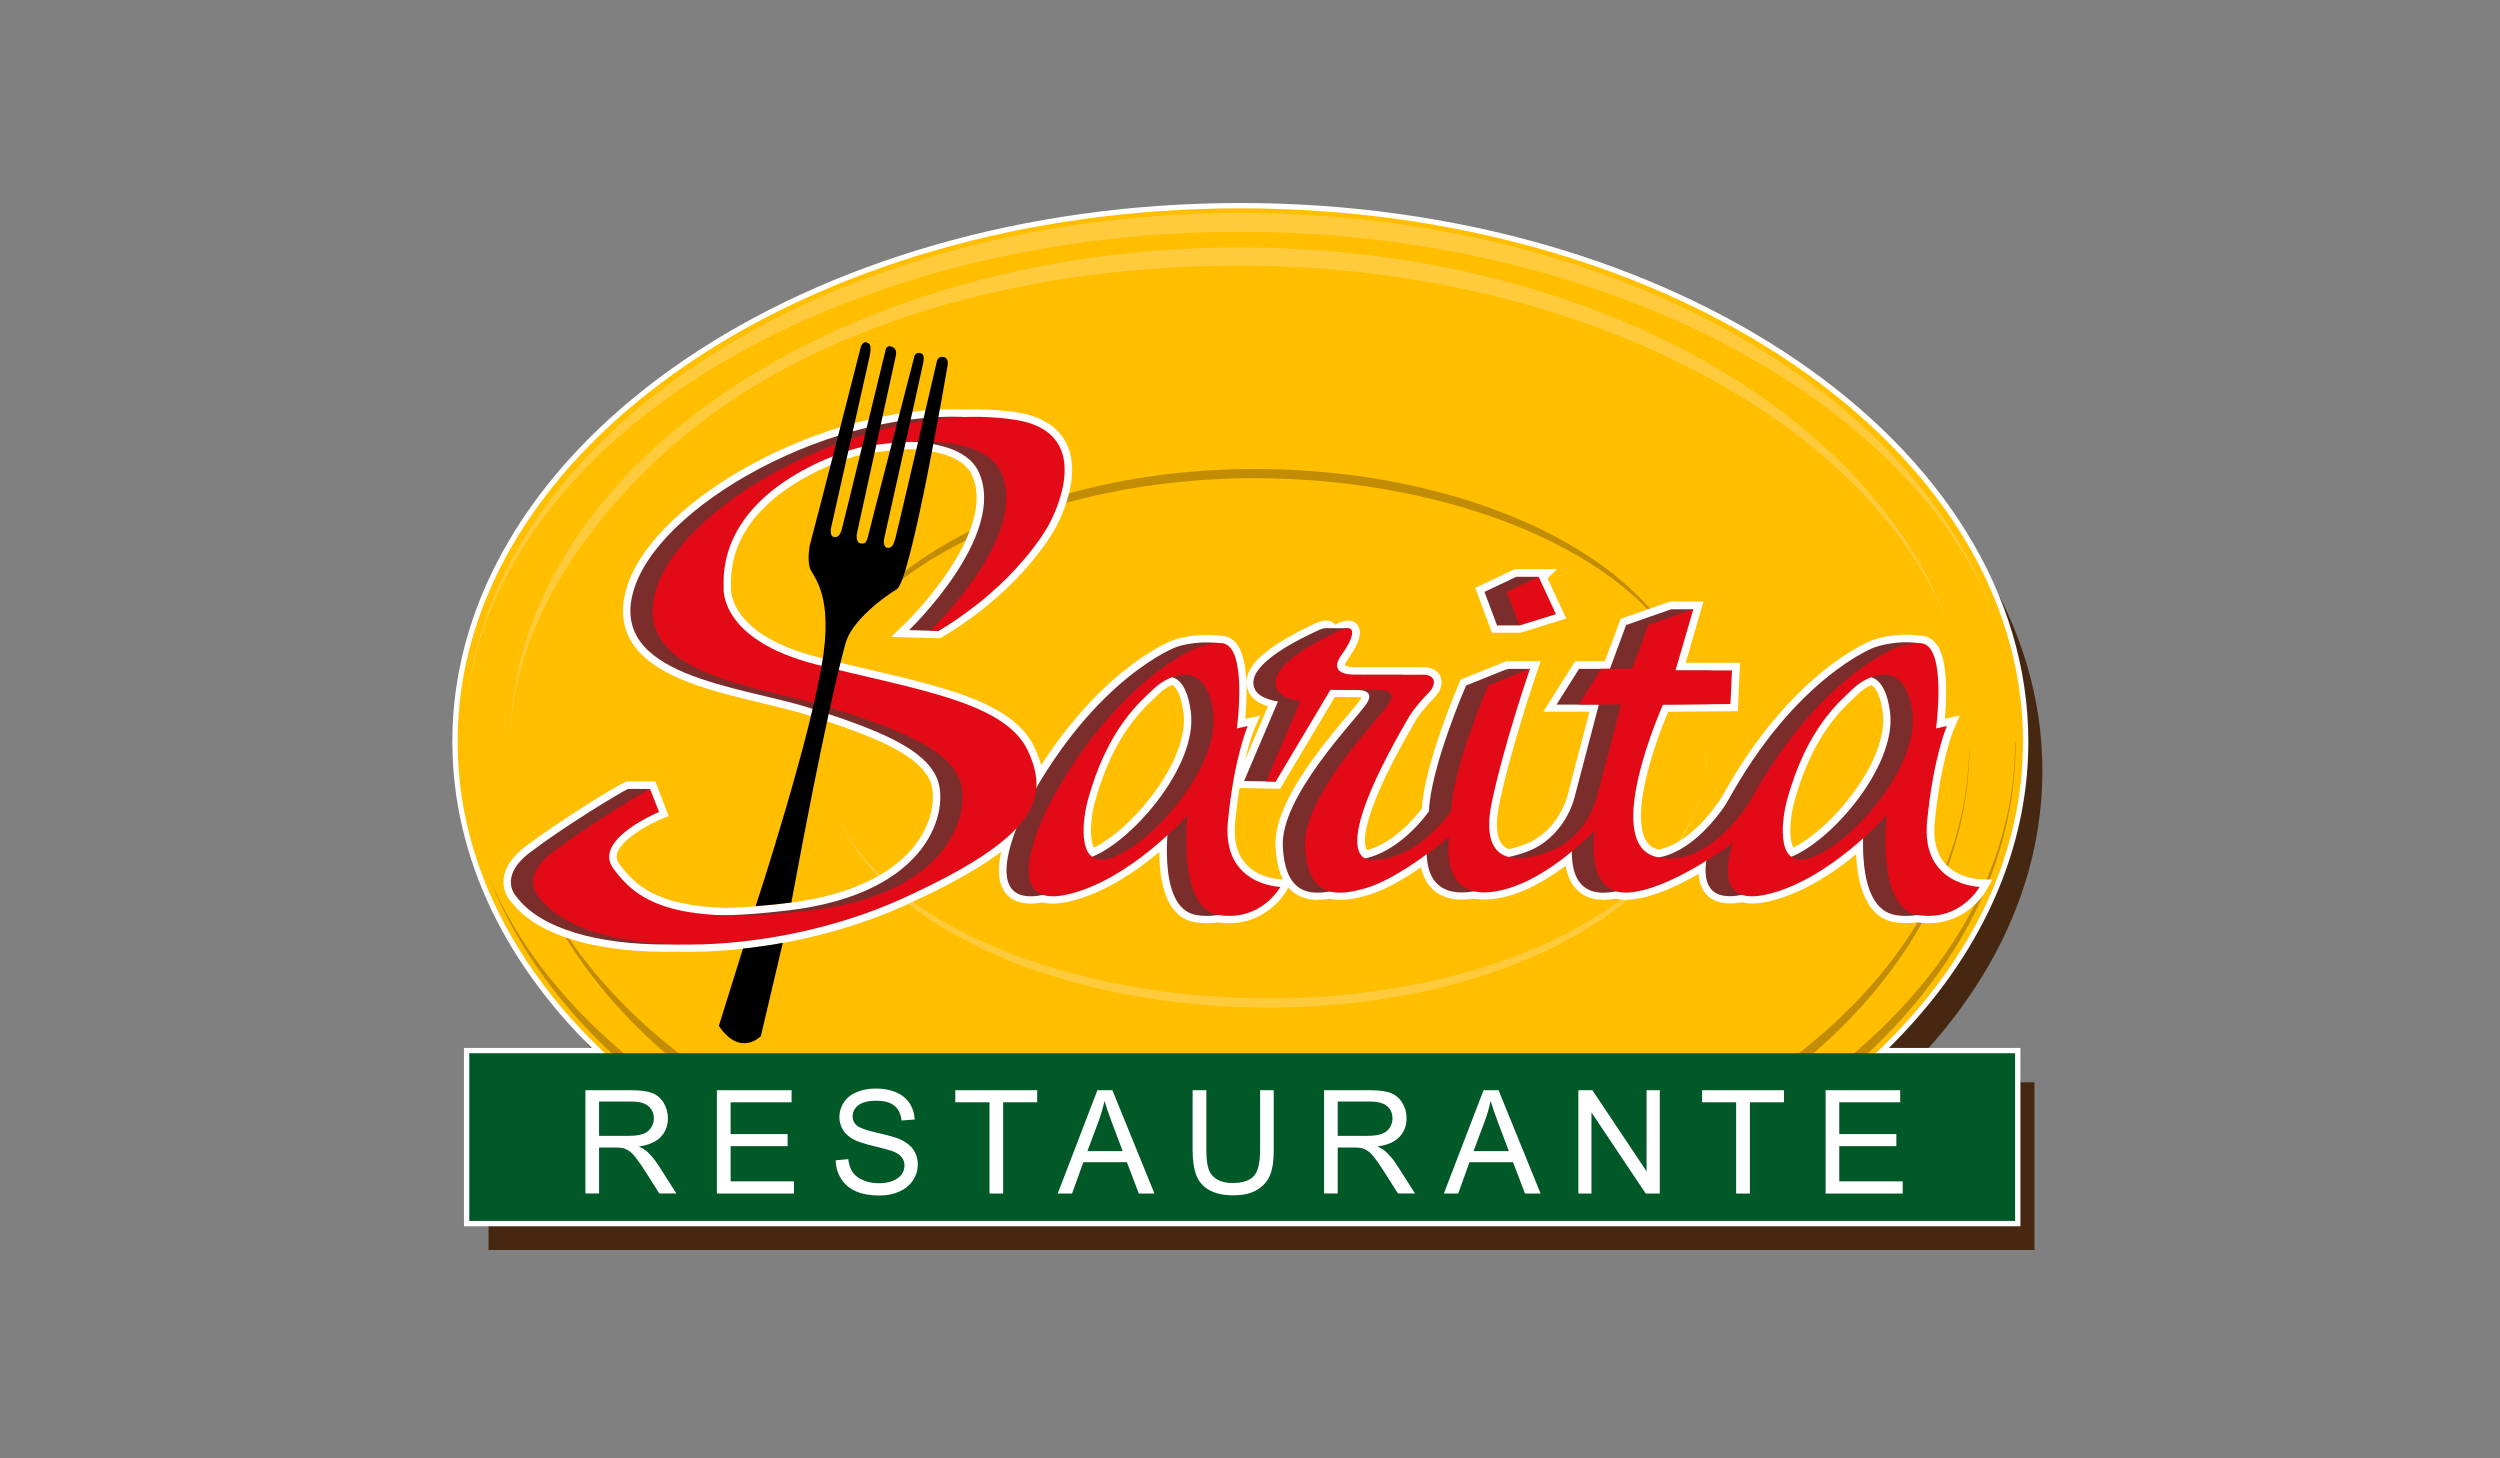 <?xml version="1.0" encoding="UTF-8"?><svg id="Logotipos" xmlns="http://www.w3.org/2000/svg" xmlns:xlink="http://www.w3.org/1999/xlink" viewBox="0 0 240 140"><rect x="0" y="0" width="240" height="140" fill="#808080" stroke="none"/><defs><style>.cls-1,.cls-2,.cls-3,.cls-4{fill:#fff;}.cls-2,.cls-5,.cls-6,.cls-7,.cls-8{fill-rule:evenodd;}.cls-9{fill:#462812;}.cls-10{clip-path:url(#clippath-2);}.cls-3{stroke-width:.34px;}.cls-3,.cls-4{stroke-miterlimit:3.86;}.cls-3,.cls-4,.cls-11{stroke:#fff;}.cls-12{fill:#005927;}.cls-5{fill:#77a922;}.cls-13{fill:#ffbf00;}.cls-4{stroke-width:1.02px;}.cls-14,.cls-7{fill:#e20a16;}.cls-6,.cls-15{fill:#7a2d2b;}.cls-16{clip-path:url(#clippath);}.cls-17,.cls-18,.cls-11{fill:none;}.cls-19{clip-path:url(#clippath-3);}.cls-8{fill:#008131;}.cls-18{clip-path:url(#clippath-1);}.cls-20{fill:#c28d04;}.cls-21{fill:#ffca3c;}.cls-11{stroke-miterlimit:3.86;stroke-width:1.42px;}</style><clipPath id="clippath"><path class="cls-17" d="m43.93,71.21c0-28.28,33.64-51.21,75.14-51.21s75.14,22.93,75.14,51.21c0,16.64-11.64,31.42-29.68,40.78-2.59,1.34-88.84.92-90.39.28-18.34-9.34-30.22-24.25-30.22-41.05h0Z"/></clipPath><clipPath id="clippath-1"><path class="cls-17" d="m75.95,70.89c0-15.27,20.08-27.65,44.85-27.65s44.85,12.38,44.85,27.65-20.08,27.65-44.85,27.65-44.85-12.38-44.85-27.65h0Z"/></clipPath><clipPath id="clippath-2"><path class="cls-18" d="m43.93,71.21c0-28.28,33.64-51.21,75.14-51.21s75.14,22.93,75.14,51.21c0,16.64-11.64,31.42-29.68,40.78-2.59,1.34-88.84.92-90.39.28-18.34-9.34-30.22-24.25-30.22-41.05h0Z"/></clipPath><clipPath id="clippath-3"><path class="cls-17" d="m43.93,71.21c0-28.28,33.64-51.21,75.14-51.21s75.14,22.93,75.14,51.21c0,16.64-11.64,31.42-29.68,40.78-2.59,1.34-88.84.92-90.39.28-18.34-9.34-30.22-24.25-30.22-41.05h0Z"/></clipPath></defs><path class="cls-9" d="m45.79,74c0-28.28,33.64-51.21,75.14-51.21s75.14,22.93,75.14,51.21c0,11.16-5.24,21.49-14.13,29.9h13.37v16.1H46.9v-16.1h13.02c-8.89-8.41-14.13-18.74-14.13-29.9h0Z"/><path class="cls-4" d="m43.93,71.21c0-28.28,33.64-51.21,75.14-51.21s75.14,22.93,75.14,51.21c0,11.16-5.24,21.49-14.13,29.9h13.37s0,16.1,0,16.1H45.05v-16.1h13.02c-8.89-8.41-14.13-18.74-14.13-29.9h0Z"/><g class="cls-16"><path class="cls-13" d="m43.93,71.21c0-28.28,33.64-51.21,75.14-51.21s75.14,22.93,75.14,51.21-33.64,51.21-75.14,51.21-75.14-22.93-75.14-51.21h0Z"/><path class="cls-21" d="m191.17,58.42c-8.32-21.84-37.45-37.97-72.1-37.97-41.14,0-74.49,22.73-74.49,50.77v-.04c.1-27.48,34.14-48.93,74.49-48.93,33.57,0,63.47,15.17,72.1,36.17h0Z"/><path class="cls-20" d="m46.92,84.11c8.32,21.84,37.45,37.97,72.1,37.97,41.14,0,74.49-22.73,74.49-50.77l-.05-.05c-.11,27.48-34.09,49.01-74.44,49.01-33.57,0-63.47-15.17-72.1-36.17h0Z"/></g><g class="cls-10"><path class="cls-8" d="m173.14,90.62l5.64-5.64,5.64,5.64-5.64,5.64-5.64-5.64h0Zm-11.29,11.29l5.64-5.64,5.64,5.64-5.64,5.64-5.64-5.64h0Zm11.29-22.58l5.64-5.64,5.64,5.64-5.64,5.64-5.64-5.64h0Zm-11.29,11.29l5.64-5.64,5.64,5.64-5.64,5.64-5.64-5.64h0Zm-11.29,11.29l5.64-5.64,5.64,5.64-5.64,5.64-5.64-5.64h0Zm22.57-33.87l5.64-5.64,5.64,5.64-5.64,5.64-5.64-5.64h0Zm-11.29,11.29l5.64-5.64,5.64,5.64-5.64,5.64-5.64-5.64h0Zm-11.29,11.29l5.64-5.64,5.64,5.64-5.64,5.64-5.64-5.64h0Zm-11.29,11.29l5.64-5.64,5.64,5.64-5.64,5.64-5.64-5.64h0Zm33.86-45.16l5.64-5.64,5.64,5.64-5.64,5.64-5.64-5.64h0Zm-11.29,11.29l5.64-5.64,5.64,5.64-5.64,5.64-5.64-5.64h0Zm-11.29,11.29l5.64-5.64,5.64,5.64-5.64,5.64-5.64-5.64h0Zm-11.29,11.29l5.64-5.64,5.64,5.64-5.64,5.64-5.64-5.64h0Zm-11.29,11.29l5.64-5.64,5.64,5.64-5.64,5.64-5.64-5.64h0Zm33.86-45.16l5.64-5.64,5.64,5.64-5.64,5.64-5.64-5.64h0Zm-11.29,11.29l5.64-5.64,5.64,5.64-5.64,5.64-5.64-5.64h0Zm-11.29,11.29l5.64-5.64,5.64,5.64-5.64,5.64-5.64-5.64h0Zm-11.29,11.29l5.64-5.64,5.64,5.64-5.64,5.64-5.64-5.64h0Zm-11.29,11.29l5.64-5.64,5.64,5.64-5.64,5.64-5.64-5.64h0Zm45.15-56.45l5.64-5.64,5.64,5.64-5.64,5.64-5.64-5.64h0Zm-11.29,11.29l5.64-5.64,5.64,5.64-5.64,5.64-5.64-5.64h0Zm-11.29,11.29l5.64-5.64,5.64,5.64-5.64,5.64-5.64-5.64h0Zm-11.29,11.29l5.64-5.64,5.64,5.64-5.64,5.64-5.64-5.64h0Zm-11.29,11.29l5.64-5.64,5.64,5.64-5.64,5.64-5.64-5.64h0Zm-11.28,11.29l5.64-5.64,5.64,5.64-5.64,5.64-5.64-5.64h0Zm45.14-56.44l5.64-5.64,5.64,5.64-5.64,5.64-5.64-5.64h0Zm-11.29,11.29l5.64-5.64,5.64,5.64-5.64,5.64-5.64-5.64h0Zm-11.29,11.29l5.64-5.64,5.64,5.64-5.64,5.64-5.64-5.64h0Zm-11.29,11.29l5.64-5.64,5.64,5.64-5.64,5.64-5.64-5.64h0Zm-11.29,11.29l5.64-5.64,5.64,5.64-5.64,5.64-5.64-5.64h0Zm-11.29,11.29l5.64-5.64,5.64,5.64-5.64,5.64-5.64-5.64h0Zm45.15-56.45l5.64-5.64,5.64,5.64-5.64,5.64-5.64-5.64h0Zm-11.29,11.29l5.64-5.64,5.64,5.64-5.64,5.64-5.64-5.64h0Zm-11.29,11.29l5.64-5.64,5.64,5.64-5.64,5.64-5.64-5.64h0Zm-11.29,11.29l5.64-5.64,5.64,5.64-5.64,5.64-5.64-5.64h0Zm-11.29,11.29l5.64-5.64,5.64,5.64-5.64,5.64-5.64-5.64h0Zm-11.29,11.29l5.64-5.64,5.64,5.64-5.64,5.64-5.64-5.64h0Zm45.14-56.44l5.64-5.64,5.64,5.64-5.64,5.64-5.64-5.64h0Zm-11.29,11.29l5.64-5.64,5.64,5.64-5.64,5.64-5.64-5.64h0Zm-11.29,11.29l5.64-5.64,5.64,5.64-5.64,5.64-5.64-5.64h0Zm-11.29,11.29l5.64-5.64,5.64,5.64-5.64,5.64-5.64-5.64h0Zm-11.29,11.29l5.64-5.64,5.64,5.64-5.64,5.64-5.64-5.64h0Zm-11.29,11.29l5.64-5.64,5.64,5.64-5.64,5.64-5.64-5.64h0Zm45.15-56.45l5.64-5.64,5.64,5.64-5.64,5.64-5.64-5.64h0Zm-11.29,11.29l5.64-5.64,5.64,5.64-5.64,5.64-5.64-5.64h0Zm-11.29,11.29l5.64-5.64,5.64,5.64-5.64,5.64-5.64-5.64h0Zm-11.29,11.29l5.64-5.64,5.64,5.64-5.64,5.64-5.64-5.64h0Zm-11.29,11.29l5.64-5.64,5.64,5.64-5.64,5.64-5.64-5.64h0Zm33.86-45.15l5.64-5.64,5.64,5.64-5.64,5.64-5.64-5.64h0Zm-11.29,11.29l5.64-5.64,5.64,5.64-5.64,5.64-5.64-5.64h0Zm-11.29,11.29l5.64-5.64,5.64,5.64-5.64,5.64-5.64-5.64h0Zm-11.29,11.29l5.64-5.64,5.64,5.64-5.64,5.64-5.64-5.64h0Zm-11.29,11.29l5.64-5.64,5.64,5.64-5.64,5.64-5.64-5.64h0Zm33.86-45.15l5.64-5.64,5.64,5.64-5.64,5.64-5.64-5.64h0Zm-11.29,11.29l5.64-5.64,5.64,5.64-5.64,5.64-5.64-5.64h0Zm-11.29,11.29l5.64-5.64,5.64,5.64-5.64,5.64-5.64-5.64h0Zm-11.29,11.29l5.64-5.64,5.64,5.64-5.64,5.64-5.64-5.64h0Zm22.57-33.86l5.64-5.64,5.64,5.64-5.64,5.64-5.64-5.64h0Zm-11.29,11.29l5.64-5.64,5.64,5.64-5.64,5.64-5.64-5.64h0Zm-11.29,11.29l5.64-5.64,5.64,5.64-5.64,5.64-5.64-5.64h0Z"/><path class="cls-5" d="m167.49,96.26l5.64-5.64,5.64,5.64-5.64,5.64-5.64-5.64h0Zm0-11.29l5.64-5.64,5.64,5.64-5.64,5.64-5.64-5.64h0Zm-11.29,11.29l5.64-5.64,5.64,5.64-5.64,5.64-5.64-5.64h0Zm11.28-22.57l5.64-5.64,5.64,5.64-5.64,5.64-5.64-5.64h0Zm-11.29,11.29l5.64-5.64,5.64,5.64-5.64,5.64-5.64-5.64h0Zm-11.29,11.29l5.64-5.64,5.64,5.64-5.64,5.64-5.64-5.64h0Zm22.57-33.86l5.64-5.64,5.64,5.64-5.64,5.64-5.64-5.64h0Zm-11.29,11.29l5.64-5.64,5.64,5.64-5.64,5.64-5.64-5.64h0Zm-11.29,11.29l5.64-5.64,5.64,5.64-5.64,5.64-5.64-5.64h0Zm-11.29,11.29l5.64-5.64,5.64,5.64-5.64,5.64-5.64-5.64h0Zm33.86-45.15l5.64-5.64,5.64,5.64-5.64,5.64-5.64-5.64h0Zm-11.29,11.29l5.64-5.64,5.64,5.64-5.64,5.64-5.64-5.64h0Zm-11.29,11.29l5.64-5.64,5.64,5.64-5.64,5.64-5.64-5.64h0Zm-11.29,11.29l5.64-5.64,5.64,5.64-5.64,5.64-5.64-5.64h0Zm-11.29,11.29l5.64-5.64,5.64,5.64-5.64,5.64-5.64-5.64h0Zm33.86-45.15l5.64-5.64,5.64,5.64-5.64,5.64-5.64-5.64h0Zm-11.29,11.29l5.64-5.64,5.64,5.64-5.64,5.64-5.64-5.64h0Zm-11.29,11.29l5.64-5.64,5.64,5.64-5.64,5.64-5.64-5.64h0Zm-11.29,11.29l5.64-5.64,5.64,5.64-5.64,5.64-5.64-5.64h0Zm-11.29,11.29l5.64-5.64,5.64,5.64-5.64,5.64-5.64-5.64h0Zm33.86-45.15l5.64-5.64,5.64,5.64-5.64,5.64-5.64-5.64h0Zm-11.29,11.29l5.64-5.64,5.64,5.64-5.64,5.64-5.64-5.64h0Zm-11.29,11.29l5.64-5.64,5.64,5.64-5.64,5.64-5.64-5.64h0Zm-11.29,11.29l5.64-5.64,5.64,5.64-5.64,5.64-5.64-5.64h0Zm-11.29,11.29l5.64-5.64,5.64,5.64-5.64,5.64-5.64-5.64h0Zm33.86-45.15l5.64-5.64,5.64,5.64-5.64,5.64-5.64-5.64h0Zm-11.29,11.29l5.64-5.64,5.64,5.64-5.64,5.64-5.64-5.64h0Zm-11.29,11.29l5.64-5.64,5.64,5.64-5.64,5.64-5.64-5.64h0Zm-11.29,11.29l5.64-5.64,5.64,5.64-5.64,5.64-5.64-5.64h0Zm-11.29,11.29l5.64-5.64,5.64,5.64-5.64,5.64-5.64-5.64h0Zm33.86-45.15l5.64-5.64,5.64,5.64-5.64,5.64-5.64-5.64h0Zm-11.29,11.29l5.64-5.64,5.64,5.64-5.64,5.64-5.64-5.64h0Zm-11.29,11.29l5.64-5.64,5.64,5.64-5.64,5.64-5.64-5.64h0Zm-11.29,11.29l5.64-5.64,5.64,5.64-5.64,5.64-5.64-5.64h0Zm-11.29,11.29l5.64-5.64,5.64,5.64-5.64,5.64-5.64-5.64h0Zm33.86-45.15l5.64-5.64,5.64,5.64-5.64,5.64-5.64-5.64h0Zm-11.29,11.29l5.64-5.64,5.64,5.64-5.64,5.64-5.64-5.64h0Zm-11.29,11.29l5.64-5.64,5.64,5.64-5.64,5.64-5.64-5.64h0Zm-11.29,11.29l5.64-5.64,5.64,5.64-5.64,5.64-5.64-5.64h0Zm-11.29,11.29l5.64-5.64,5.64,5.64-5.64,5.64-5.64-5.64h0Zm33.86-45.15l5.64-5.64,5.64,5.64-5.64,5.64-5.64-5.64h0Zm-11.29,11.29l5.64-5.64,5.64,5.64-5.64,5.64-5.64-5.64h0Zm-11.29,11.29l5.64-5.64,5.64,5.64-5.64,5.64-5.64-5.64h0Zm-11.29,11.29l5.64-5.64,5.64,5.64-5.64,5.64-5.64-5.64h0Zm22.57-33.86l5.64-5.64,5.64,5.64-5.64,5.64-5.64-5.64h0Zm-11.29,11.29l5.64-5.64,5.64,5.64-5.64,5.64-5.64-5.64h0Zm-11.29,11.29l5.64-5.64,5.64,5.64-5.64,5.64-5.64-5.64h0Zm11.28-22.57l5.64-5.64,5.64,5.64-5.64,5.64-5.64-5.64h0Zm-11.29,11.29l5.64-5.64,5.64,5.64-5.64,5.64-5.64-5.64h0Z"/></g><g class="cls-19"><path class="cls-13" d="m79.44,70.95c0,13.46,18.65,24.38,41.65,24.38s41.65-10.91,41.65-24.38-18.65-24.38-41.65-24.38-41.65,10.91-41.65,24.38h0Zm-31.1.56c0-26.61,31.65-48.18,70.69-48.18s70.69,21.57,70.69,48.18-31.65,48.18-70.69,48.18-70.69-21.57-70.69-48.18h0Z"/><path class="cls-21" d="m186.87,59.47c-7.83-20.55-35.23-35.72-67.83-35.72-38.7,0-70.08,21.38-70.08,47.76h.01c.04-10.28,6.13-19.93,14.38-27.64,12.53-11.7,32.81-18.37,55.68-18.37,31.58,0,59.71,14.22,67.83,33.98h0Z"/><path class="cls-20" d="m51.16,83.65c7.83,20.55,35.23,35.72,67.83,35.72,38.7,0,70.08-21.38,70.08-47.76l-.03-.02c-.11,25.85-32.09,46.04-70.05,46.04-31.58,0-59.71-14.22-67.83-33.98h0Z"/><path class="cls-21" d="m80.53,78.64c4.67,10.7,21.84,18.09,41.29,18.09,23.09,0,42.01-10.68,42.01-24.41l.04-.02c-.06,13.45-19.4,23.54-42.04,23.54-18.84,0-36.44-6.93-41.29-17.21h0Z"/><path class="cls-20" d="m161.58,63.35c-4.67-10.7-21.68-18.33-41.12-18.33-23.09,0-42.26,11.11-42.26,24.84v.04c.06-13.45,19.62-23.99,42.26-23.99,18.84,0,36.28,7.17,41.12,17.45h0Z"/></g><polygon class="cls-12" points="45.05 101.11 193.45 101.11 193.45 117.21 45.05 117.21 45.05 101.11 45.05 101.11"/><path class="cls-2" d="m56.2,114.58v-9.92h4.4c.88,0,1.55.09,2.01.27.46.18.83.49,1.1.94.27.45.41.95.41,1.49,0,.7-.23,1.3-.68,1.78-.46.48-1.16.79-2.11.92.35.17.61.33.79.49.38.35.75.79,1.09,1.32l1.72,2.7h-1.64l-1.31-2.07c-.38-.6-.7-1.05-.95-1.37-.25-.32-.47-.54-.67-.66-.2-.13-.4-.21-.6-.26-.15-.03-.39-.05-.73-.05h-1.52v4.41h-1.32Zm1.32-5.54h2.82c.6,0,1.07-.06,1.4-.19.34-.12.59-.32.77-.6.17-.27.26-.57.26-.89,0-.47-.17-.86-.51-1.16-.34-.3-.88-.45-1.61-.45h-3.14v3.28h0Z"/><polygon class="cls-1" points="68.82 114.58 68.82 104.66 75.99 104.66 75.99 105.82 70.14 105.82 70.14 108.87 75.61 108.87 75.61 110.03 70.14 110.03 70.14 113.41 76.22 113.41 76.22 114.58 68.82 114.58 68.82 114.58"/><path class="cls-1" d="m80.2,111.39l1.23-.11c.06.5.2.91.41,1.23.21.32.55.58,1,.78.45.2.96.3,1.52.3.5,0,.94-.07,1.33-.22.38-.15.67-.36.86-.62.19-.26.28-.54.28-.85s-.09-.58-.27-.81c-.18-.23-.48-.43-.89-.58-.27-.1-.86-.27-1.77-.48-.91-.22-1.55-.43-1.91-.62-.47-.25-.83-.56-1.06-.93-.23-.37-.35-.78-.35-1.24,0-.5.14-.97.43-1.41.28-.44.7-.77,1.24-.99.55-.23,1.15-.34,1.82-.34.74,0,1.38.12,1.95.36.56.24.99.59,1.3,1.05.3.46.46.98.49,1.56l-1.26.1c-.07-.63-.3-1.1-.69-1.42-.39-.32-.97-.48-1.73-.48s-1.37.15-1.74.44c-.36.29-.54.64-.54,1.05,0,.36.13.65.39.88.25.23.91.47,1.98.71,1.07.24,1.8.45,2.2.63.58.27,1,.6,1.28,1.01.27.41.41.88.41,1.41s-.15,1.02-.45,1.49c-.3.47-.74.83-1.3,1.09-.57.26-1.2.39-1.91.39-.9,0-1.65-.13-2.25-.39-.61-.26-1.08-.65-1.43-1.18-.34-.53-.53-1.12-.54-1.78h0Z"/><polygon class="cls-1" points="94.99 114.58 94.99 105.82 91.71 105.82 91.71 104.66 99.57 104.66 99.57 105.82 96.3 105.82 96.3 114.58 94.99 114.58 94.99 114.58"/><path class="cls-2" d="m101.54,114.58l3.81-9.92h1.44l4.04,9.92h-1.5l-1.15-3.01h-4.18l-1.08,3.01h-1.39Zm2.86-4.07h3.38l-1.04-2.75c-.31-.84-.55-1.53-.71-2.07-.14.65-.32,1.28-.55,1.91l-1.09,2.91h0Z"/><path class="cls-1" d="m120.96,104.66h1.32v5.73c0,1-.11,1.79-.34,2.38-.23.59-.63,1.06-1.22,1.43-.59.37-1.36.55-2.31.55s-1.69-.16-2.28-.48c-.59-.32-1.01-.78-1.26-1.39-.25-.61-.38-1.44-.38-2.49v-5.73h1.32v5.73c0,.86.08,1.5.24,1.91.16.41.43.72.82.94.39.22.86.33,1.43.33.96,0,1.65-.22,2.06-.66.41-.44.61-1.28.61-2.53v-5.73h0Z"/><path class="cls-2" d="m127.11,114.58v-9.92h4.4c.88,0,1.55.09,2.01.27.46.18.83.49,1.1.94.28.45.41.95.41,1.49,0,.7-.23,1.3-.68,1.78-.45.48-1.16.79-2.11.92.35.17.61.33.79.49.38.35.75.79,1.09,1.32l1.72,2.7h-1.64l-1.31-2.07c-.38-.6-.7-1.05-.95-1.37-.25-.32-.47-.54-.67-.66-.2-.13-.4-.21-.6-.26-.15-.03-.39-.05-.73-.05h-1.52v4.41h-1.32Zm1.32-5.54h2.82c.6,0,1.07-.06,1.4-.19.34-.12.59-.32.77-.6.17-.27.26-.57.26-.89,0-.47-.17-.86-.51-1.16-.34-.3-.88-.45-1.61-.45h-3.14v3.28h0Z"/><path class="cls-2" d="m138.61,114.58l3.81-9.92h1.44l4.04,9.92h-1.5l-1.15-3.01h-4.18l-1.08,3.01h-1.39Zm2.86-4.07h3.38l-1.04-2.75c-.31-.84-.55-1.53-.71-2.07-.14.65-.32,1.28-.55,1.91l-1.09,2.91h0Z"/><polygon class="cls-1" points="151.52 114.58 151.52 104.66 152.87 104.66 158.07 112.45 158.07 104.66 159.34 104.66 159.34 114.58 157.99 114.58 152.78 106.79 152.78 114.58 151.52 114.58 151.52 114.58"/><polygon class="cls-1" points="166.67 114.58 166.67 105.82 163.4 105.82 163.4 104.66 171.26 104.66 171.26 105.82 167.99 105.82 167.99 114.58 166.67 114.58 166.67 114.58"/><polygon class="cls-1" points="175.26 114.58 175.26 104.66 182.42 104.66 182.42 105.82 176.57 105.82 176.57 108.87 182.05 108.87 182.05 110.03 176.57 110.03 176.57 113.41 182.66 113.41 182.66 114.58 175.26 114.58 175.26 114.58"/><path class="cls-3" d="m160.43,58.46h2.14s-1.78,2.43-1.78,1.86-.86-.41-.86-.41l-.31-.42.82-1.03h0Z"/><polygon class="cls-3" points="144.77 64.19 146.91 64.19 144.43 65.36 144.25 65.17 144.77 64.19 144.77 64.19"/><path class="cls-3" d="m127.28,60.29h2.14l-.22.55s-1.43.77-1.47.77c-.04,0-.45-.42-.45-.42v-.89h0Z"/><path class="cls-3" d="m145.58,55.34h2.13l-.37,1.04s-1.59.08-1.6.04c-.02-.04-.25-.77-.25-.82s.08-.26.08-.26h0Z"/><path class="cls-3" d="m143.72,60.02h2.14s.18-.65.18-.65c0,0-.75-.23-.77-.23s-1.2.5-1.2.5l-.36.37h0Z"/><path class="cls-1" d="m171.96,82.23c3.93-1.55,10.17-8.8,9.49-13.91-.28-2.15-.99-3.07-1.8-3.33-.7.26-1.33.7-1.71,1.07-1.21,1.18-4.5,3.72-6.42,10.9-.22.83-.88,4.26.45,5.27h0Zm-41.58-17.47h-.08s2.94,0,2.94,0h-2.86Zm-2.71-3.77c.49-.24.89-.42,1.12-.53,1.24-.58,1.55.28.03,2.41-1.14,1.59.31,1.86,1.1,1.89h.38s.08,0,.08,0h2.86s1.22,0,1.22,0c.07,0,.14,0,.2,0,.82,0,1.55,0,1.94,0,1.28-.01,1.36.93.58,1.73-1.34,1.37-1.86,2.27-1.86,2.27-6.12,10.47-5.32,13.04-4.27,13.64,3.6-.79,6.15-4.54,6.15-4.54.15-4.21,3.56-12.07,3.56-12.07l4.01-1.61h2.14s-2.51,7.28-3.66,12.8c-.69,3.3.06,4.85,1.57,5.27.54-.1,1.11-.27,1.71-.49,3.71-1.35,4.62-5.15,4.62-5.15l2.36-9h-4.06l2.16-3.43h2.96l1.56-4.21,4.32-1.51h2.14l-1.71,5.88h5.42l-.15,3.23-6.47.05s-5.97,13.32-.65,14.62l.24.05c3.3-.65,5.8-4.1,6.63-5.4,6.54-11.93,14.08-14.76,14.08-14.76,0,0,1.92-.74,4.25-.4.1,0,.19,0,.28.02,2.45.31,1.38,8.17,1.38,8.17l1.04-.23s-1.31,3.02-1.9,9.17c-.6,6.15,5.04,6.27,5.04,6.27,0,0-1.83,3.33-5.9,2.71l-.1-.02c-.6.11-1.28.13-2.04.02-2.93-.45-3.22-4.91-3.14-7.37-2.17,1.95-5.65,4.58-9.32,5.39-.99.22-1.73.21-2.29.03-3.17.64-3.75-1.14-3.45-3.27-2.2,1.36-5.31,2.99-7.67,3.05-.38,0-.72-.03-1.01-.12-.39.07-.77.11-1.12.12-2.75.07-3.14-2.37-3.1-3.95-1.92,1.59-4.85,3.59-7.81,3.9-.62.06-1.14.03-1.59-.07-.18.03-.37.05-.55.07-3.35.35-3.96-2.01-4-3.62-1.63,1.18-3.88,2.65-5.7,3.2-1.38.42-2.61.62-3.6.36-2.52.45-4.3-.32-4.52-4.31-.25-4.73,6.79-11.95,7.98-13.63,1.05-1.48-.8-1.4-.8-1.4l-2.59-.03-5.26,8.82-.93-.02-2.11-.04,3.26-7.65s-1.7-.19-2.18-1.14c-1.22-2.39,4.9-5.13,6.14-5.71.76-.35,1.18-.17,1.02.53h0Zm-23.29,15.97c-.22.83-.88,4.26.45,5.27,3.93-1.55,10.17-8.8,9.49-13.91-.29-2.19-.99-3.1-1.8-3.33-.71.26-1.34.7-1.72,1.08-1.21,1.18-4.5,3.72-6.42,10.9h0Zm12.79-15.23c.06,0,.12,0,.18.02,2.45.31,1.38,8.17,1.38,8.17l1.04-.23s-1.31,3.02-1.9,9.17c-.6,6.15,5.04,6.27,5.04,6.27,0,0-1.83,3.33-5.9,2.71l-.1-.02c-.6.11-1.28.13-2.04.02-2.87-.44-2.99-5-2.82-7.66-2.14,1.97-5.78,4.83-9.64,5.69-.99.22-1.73.21-2.29.03-4.67.95-3.72-3.39-2.59-6.33-1.91,2.01-5.34,4.15-10.91,6.69-6.73,3.05-14.81,4.57-21.61,4.39-6.97.17-12.96-1.3-15.41-4.55,0,0-1.9-1.86,1.31-4.3,3.21-2.44,8.55-5.69,9.37-6.07h2.14s.86,2.21.86,2.21c0,0-6.47,2.67-4.37,5.46,1.59,2.11,3.79,4.27,10.74,4.47,1.76-.04,3.77-.2,6.09-.48,13.71-1.66,15.39-9.76,14.23-12.62-1.16-2.87-5.53-4.68-12.25-6.81-6.72-2.13-19.64-3.02-16.8-11.57,2.65-7.97,18.55-16.87,31.59-16.37,1.69-.06,3.35.02,4.94.26,8.33,1.28,3.21,10.14,3.21,10.14,0,0-2.74,5.16-9.56,9.5-.33.21-.67.43-1.03.64l-.77-.02-2.03-.06s9.45-9.06,6.69-15.14c-.96-2.11-3.76-2.81-6.59-2.94-2.71.11-4.98.58-4.98.58,0,0-13.29,3.33-12.92,13.39,0,0-.55,5.03,8.96,7.43,9.52,2.4,18.04,3.56,20.24,8.25.57,1.22.89,2.37.82,3.51,6.35-10.81,13.32-13.42,13.32-13.42,0,0,1.65-.7,4.35-.4h0Zm30.54-6.38l1.66,3.59-3.51,1.09h-2.14l-1.2-3.23,3.06-1.46h2.14Z"/><path class="cls-11" d="m171.96,82.23c3.93-1.55,10.17-8.8,9.49-13.91-.28-2.15-.99-3.07-1.8-3.33-.7.26-1.33.7-1.71,1.07-1.21,1.18-4.5,3.72-6.42,10.9-.22.83-.88,4.26.45,5.27h0Zm-41.58-17.47h-.08s2.94,0,2.94,0h-2.86Zm-2.71-3.77c.49-.24.89-.42,1.12-.53,1.24-.58,1.55.28.03,2.41-1.14,1.59.31,1.86,1.1,1.89h.38s.08,0,.08,0h2.86s1.22,0,1.22,0c.07,0,.14,0,.2,0,.82,0,1.55,0,1.94,0,1.28-.01,1.36.93.58,1.73-1.34,1.37-1.86,2.27-1.86,2.27-6.12,10.47-5.32,13.04-4.27,13.64,3.6-.79,6.15-4.54,6.15-4.54.15-4.21,3.56-12.07,3.56-12.07l4.01-1.61h2.14s-2.51,7.28-3.66,12.8c-.69,3.3.06,4.85,1.57,5.27.54-.1,1.11-.27,1.71-.49,3.71-1.35,4.62-5.15,4.62-5.15l2.36-9h-4.06l2.16-3.43h2.96l1.56-4.21,4.32-1.51h2.14l-1.71,5.88h5.42l-.15,3.23-6.47.05s-5.97,13.32-.65,14.62l.24.05c3.3-.65,5.8-4.1,6.63-5.4,6.54-11.93,14.08-14.76,14.08-14.76,0,0,1.92-.74,4.25-.4.1,0,.19,0,.28.02,2.45.31,1.38,8.17,1.38,8.17l1.04-.23s-1.31,3.02-1.9,9.17c-.6,6.15,5.04,6.27,5.04,6.27,0,0-1.83,3.33-5.9,2.71l-.1-.02c-.6.11-1.28.13-2.04.02-2.93-.45-3.22-4.91-3.14-7.37-2.17,1.95-5.65,4.58-9.32,5.39-.99.22-1.73.21-2.29.03-3.17.64-3.75-1.14-3.45-3.27-2.2,1.36-5.31,2.99-7.67,3.05-.38,0-.72-.03-1.01-.12-.39.07-.77.11-1.12.12-2.75.07-3.14-2.37-3.1-3.95-1.92,1.59-4.85,3.59-7.81,3.9-.62.06-1.14.03-1.59-.07-.18.03-.37.05-.55.07-3.35.35-3.96-2.01-4-3.62-1.63,1.18-3.88,2.65-5.7,3.2-1.38.42-2.61.62-3.6.36-2.52.45-4.3-.32-4.52-4.31-.25-4.73,6.79-11.95,7.98-13.63,1.05-1.48-.8-1.4-.8-1.4l-2.59-.03-5.26,8.82-.93-.02-2.11-.04,3.26-7.65s-1.7-.19-2.18-1.14c-1.22-2.39,4.9-5.13,6.14-5.71.76-.35,1.18-.17,1.02.53h0Zm-23.29,15.97c-.22.83-.88,4.26.45,5.27,3.93-1.55,10.17-8.8,9.49-13.91-.29-2.19-.99-3.1-1.8-3.33-.71.26-1.34.7-1.72,1.08-1.21,1.18-4.5,3.72-6.42,10.9h0Zm12.79-15.23c.06,0,.12,0,.18.02,2.45.31,1.38,8.17,1.38,8.17l1.04-.23s-1.31,3.02-1.9,9.17c-.6,6.15,5.04,6.27,5.04,6.27,0,0-1.83,3.33-5.9,2.71l-.1-.02c-.6.11-1.28.13-2.04.02-2.87-.44-2.99-5-2.82-7.66-2.14,1.97-5.78,4.83-9.64,5.69-.99.22-1.73.21-2.29.03-4.67.95-3.72-3.39-2.59-6.33-1.91,2.01-5.34,4.15-10.91,6.69-6.73,3.05-14.81,4.57-21.61,4.39-6.97.17-12.96-1.3-15.41-4.55,0,0-1.9-1.86,1.31-4.3,3.21-2.44,8.55-5.69,9.37-6.07h2.14s.86,2.21.86,2.21c0,0-6.47,2.67-4.37,5.46,1.59,2.11,3.79,4.27,10.74,4.47,1.76-.04,3.77-.2,6.09-.48,13.71-1.66,15.39-9.76,14.23-12.62-1.16-2.87-5.53-4.68-12.25-6.81-6.72-2.13-19.64-3.02-16.8-11.57,2.65-7.97,18.55-16.87,31.59-16.37,1.69-.06,3.35.02,4.94.26,8.33,1.28,3.21,10.14,3.21,10.14,0,0-2.74,5.16-9.56,9.5-.33.21-.67.43-1.03.64l-.77-.02-2.03-.06s9.45-9.06,6.69-15.14c-.96-2.11-3.76-2.81-6.59-2.94-2.71.11-4.98.58-4.98.58,0,0-13.29,3.33-12.92,13.39,0,0-.55,5.03,8.96,7.43,9.52,2.4,18.04,3.56,20.24,8.25.57,1.22.89,2.37.82,3.51,6.35-10.81,13.32-13.42,13.32-13.42,0,0,1.65-.7,4.35-.4h0Zm30.54-6.38l1.66,3.59-3.51,1.09h-2.14l-1.2-3.23,3.06-1.46h2.14Z"/><path class="cls-15" d="m160.43,58.49h2.14s-1.78,2.43-1.78,1.86-.86-.41-.86-.41l-.31-.42.82-1.03h0Z"/><polygon class="cls-15" points="144.77 64.21 146.91 64.21 144.43 65.39 144.25 65.2 144.77 64.21 144.77 64.21"/><path class="cls-15" d="m127.28,60.31h2.14l-.22.55s-1.43.77-1.47.77c-.04,0-.45-.42-.45-.42v-.89h0Z"/><path class="cls-15" d="m145.58,55.37h2.13l-.37,1.04s-1.59.08-1.6.04c-.02-.04-.25-.77-.25-.82s.08-.26.08-.26h0Z"/><path class="cls-15" d="m143.72,60.04h2.14s.18-.65.18-.65c0,0-.75-.23-.77-.23s-1.2.5-1.2.5l-.36.37h0Z"/><path class="cls-15" d="m87.28,60.48s9.45-9.06,6.69-15.14c-2.17-4.76-13.71-2.36-13.71-2.36,0,0-13.29,3.33-12.92,13.39,0,0-.55,5.03,8.96,7.43,9.52,2.4,18.04,3.56,20.24,8.25,2.2,4.68.64,8.44-12.06,14.21-12.7,5.77-30.21,6.04-34.88-.15,0,0-1.9-1.86,1.31-4.3,3.21-2.44,8.55-5.69,9.37-6.07h2.14s-7.74,4.87-5.65,7.66c2.09,2.79,5.26,5.65,18.97,3.99,13.71-1.66,15.39-9.76,14.23-12.62-1.16-2.87-5.53-4.68-12.25-6.81-6.72-2.13-19.64-3.02-16.8-11.57,2.84-8.55,20.94-18.17,34.39-16.1,8.33,1.28,3.21,10.14,3.21,10.14,0,0-.87,5.69-8.45,10.14l-2.79-.08h0Z"/><path class="cls-6" d="m102.25,76.98c-.33,1.06-1.3,6.43,2.13,5.43,3.88-1.13,10.65-8.76,9.94-14.07-.7-5.31-3.81-3.1-5.02-1.91-1.21,1.18-4.91,3.6-7.06,10.55h0Zm10.58-14.83s1.7-.72,4.49-.39c2.45.3-.71,8.17-.71,8.17l1.04-.23s-1.31,3.02-1.9,9.17c-.6,6.15,5.04,6.27,5.04,6.27,0,0-1.83,3.33-5.9,2.71-4.07-.62-2.62-9.56-2.62-9.56,0,0-5.93,6.25-11.98,7.59-7.17,1.59-1.61-8.83-1.61-8.83,6.56-12.05,14.16-14.9,14.16-14.9h0Z"/><path class="cls-15" d="m122.69,67.33l-3.26,7.65,3.05.05,3.13-8.84,4.72.05s1.85-.07.8,1.4c-1.19,1.67-8.23,8.89-7.98,13.63.25,4.73,2.71,4.94,5.97,3.95,3.26-.99,7.95-4.61,7.95-4.61,0,0-1.12,5.55,3.89,5.03,5.02-.52,10.08-5.21,10.08-5.21,0,0-1.1,5.37,2.97,5.27,4.07-.1,10.74-4.64,10.74-4.64l1.43-4.64s-3.99,7.15-9.31,5.85c-5.32-1.3.65-14.62.65-14.62l6.47-.05.15-3.23h-5.42l1.71-5.88-4.32,1.51-1.56,4.21h-2.96l-2.16,3.43h4.06l-2.36,9s-.9,3.8-4.62,5.15c-3.71,1.35-6.57.73-5.42-4.79,1.15-5.51,3.66-12.8,3.66-12.8l-4.01,1.61s-3.41,7.85-3.56,12.07c0,0-3.11,4.58-7.33,4.68,0,0-5.47,1.25,3.31-13.78,0,0,.53-.9,1.86-2.27.78-.8.7-1.75-.58-1.73-1.28.01-6.22,0-6.22,0,0,0-3.09.24-1.57-1.89,1.52-2.13,1.22-2.98-.03-2.41-1.24.58-7.36,3.32-6.14,5.71.48.95,2.18,1.14,2.18,1.14h0Z"/><polygon class="cls-15" points="142.51 56.82 143.72 60.05 147.23 58.96 145.57 55.37 142.51 56.82 142.51 56.82"/><path class="cls-6" d="m169.37,76.98c-.35,1.05-1.3,6.43,2.13,5.43,3.88-1.13,10.65-8.76,9.94-14.07-.7-5.31-3.95-3.13-5.16-1.94-1.21,1.18-4.67,3.77-6.91,10.59h0Zm10.58-14.83s1.99-.76,4.37-.39c2.44.39-.6,8.17-.6,8.17l1.04-.23s-1.31,3.02-1.9,9.17c-.6,6.15,5.04,6.27,5.04,6.27,0,0-1.83,3.33-5.9,2.71-4.07-.62-3.03-8.98-3.03-8.98,0,0-5.52,5.66-11.57,7-7.17,1.59-1.61-8.83-1.61-8.83,6.56-12.05,14.16-14.9,14.16-14.9h0Z"/><path class="cls-14" d="m89.3,60.54s9.57-9.12,6.8-15.19c-2.17-4.76-13.71-2.36-13.71-2.36,0,0-13.29,3.33-12.92,13.39,0,0-.55,5.03,8.96,7.43,9.52,2.4,18.04,3.56,20.24,8.25,2.2,4.68.64,8.44-12.06,14.21-12.7,5.77-30.21,6.04-34.88-.15,0,0-1.9-1.86,1.31-4.3,3.21-2.44,8.55-5.69,9.37-6.08l.86,2.21s-6.47,2.67-4.37,5.46c2.09,2.79,5.27,5.65,18.97,3.99,13.71-1.66,15.39-9.76,14.23-12.62s-5.53-4.68-12.25-6.81c-6.72-2.13-19.64-3.02-16.8-11.57,2.84-8.55,20.94-18.17,34.39-16.1,8.33,1.28,3.21,10.14,3.21,10.14,0,0-3.02,5.69-10.6,10.14l-.75-.02h0Z"/><path class="cls-7" d="m104.39,76.98c-.29,1.07-1.3,6.43,2.13,5.43,3.88-1.13,10.65-8.76,9.94-14.07-.7-5.31-4.44-3.44-5.65-2.26-1.21,1.18-4.5,3.72-6.42,10.9h0Zm10.58-14.83s1.42-.51,2.39-.39c2.45.31,1.38,8.17,1.38,8.17l1.04-.23s-1.31,3.02-1.9,9.17c-.6,6.15,5.04,6.27,5.04,6.27,0,0-1.83,3.33-5.9,2.71-4.07-.62-3.02-9.6-3.02-9.6,0,0-5.53,6.29-11.58,7.63-7.17,1.59-1.61-8.83-1.61-8.83,6.56-12.05,14.15-14.9,14.15-14.9h0Z"/><path class="cls-14" d="m124.83,67.33l-3.29,7.68.93.02,5.27-8.84,4.72.05s1.85-.07.8,1.4c-1.19,1.67-8.23,8.89-7.98,13.63.25,4.73,2.71,4.94,5.97,3.95,3.26-.99,7.88-4.89,7.88-4.89,0,0-1.05,5.83,3.96,5.31,5.02-.52,9.99-5.93,9.99-5.93,0,0-1,6.09,3.06,5.98,4.07-.1,10.36-4.88,10.36-4.88l1.81-4.4s-3.99,7.15-9.31,5.85c-5.32-1.3.65-14.62.65-14.62l6.47-.05.15-3.23h-5.42l1.71-5.88-4.32,1.51-1.56,4.21h-2.96l-2.16,3.43h4.06l-2.36,9s-.9,3.8-4.62,5.15c-3.71,1.35-6.57.73-5.42-4.79,1.15-5.51,3.66-12.8,3.66-12.8l-4.01,1.61s-3.41,7.85-3.56,12.07c0,0-3.11,4.58-7.33,4.68,0,0-5.47,1.25,3.31-13.78,0,0,.53-.9,1.86-2.27.78-.8.7-1.75-.58-1.73-1.28.01-6.22,0-6.22,0,0,0-3.09.24-1.57-1.89,1.52-2.13,1.22-2.98-.03-2.41-1.24.58-7.36,3.32-6.14,5.71.48.95,2.18,1.14,2.18,1.14h0Z"/><polygon class="cls-14" points="144.65 56.82 145.86 60.05 149.37 58.96 147.71 55.37 144.65 56.82 144.65 56.82"/><path class="cls-7" d="m171.51,76.98c-.29,1.07-1.3,6.43,2.13,5.43,3.88-1.13,10.65-8.76,9.94-14.07-.7-5.31-4.44-3.44-5.65-2.26-1.21,1.18-4.5,3.72-6.42,10.9h0Zm10.58-14.83s1.42-.51,2.39-.39c2.45.31,1.38,8.17,1.38,8.17l1.04-.23s-1.31,3.02-1.9,9.17c-.6,6.15,5.04,6.27,5.04,6.27,0,0-1.83,3.33-5.9,2.71-4.07-.62-3.02-9.6-3.02-9.6,0,0-5.53,6.29-11.58,7.63-7.17,1.59-1.61-8.83-1.61-8.83,6.56-12.05,14.15-14.9,14.15-14.9h0Z"/><path d="m72.55,86.97s5.51-16.77,6.51-24.24c.8-6.01-1.1-7.41-1.33-8.26-.23-.85,0-2.08,0-2.08,0,0,2.14-8.18,4.88-18.98,0,0,.19-.89.82-.41.32.24,0,1.46,0,1.46l-3.66,16.27s-.13.72.26.81c.39.09.61-.14.78-.72.17-.59,4.23-17.31,4.23-17.31,0,0,.13-.45.63-.2.41.2.39.52.31.93-.09.41-3.73,17.04-3.73,17.04,0,0-.11.81.35.88.46.07.59-.05.76-.79.17-.75,4.45-17.27,4.45-17.27,0,0,.2-.32.55-.2.35.11.37.38.26.97-.11.59-3.75,16.88-3.75,16.88,0,0-.13.77.31.84.44.07.61-.32.78-.93.17-.61,3.99-17.02,3.99-17.02,0,0,.13-.5.68-.36.54.14.31.97.31.97,0,0-3.49,20.5-4.84,21.31s-4.36,3.07-4.93,5.2c-.57,2.12-2.02,7.7-5.2,24.88,0,0-1.68.22-3.42.35h0Z"/><path d="m71.31,91.07s2.33-.26,3.84-.56l-2.11,8.96s-1.98,2.06-4.03-.99l2.31-7.4h0Z"/></svg>